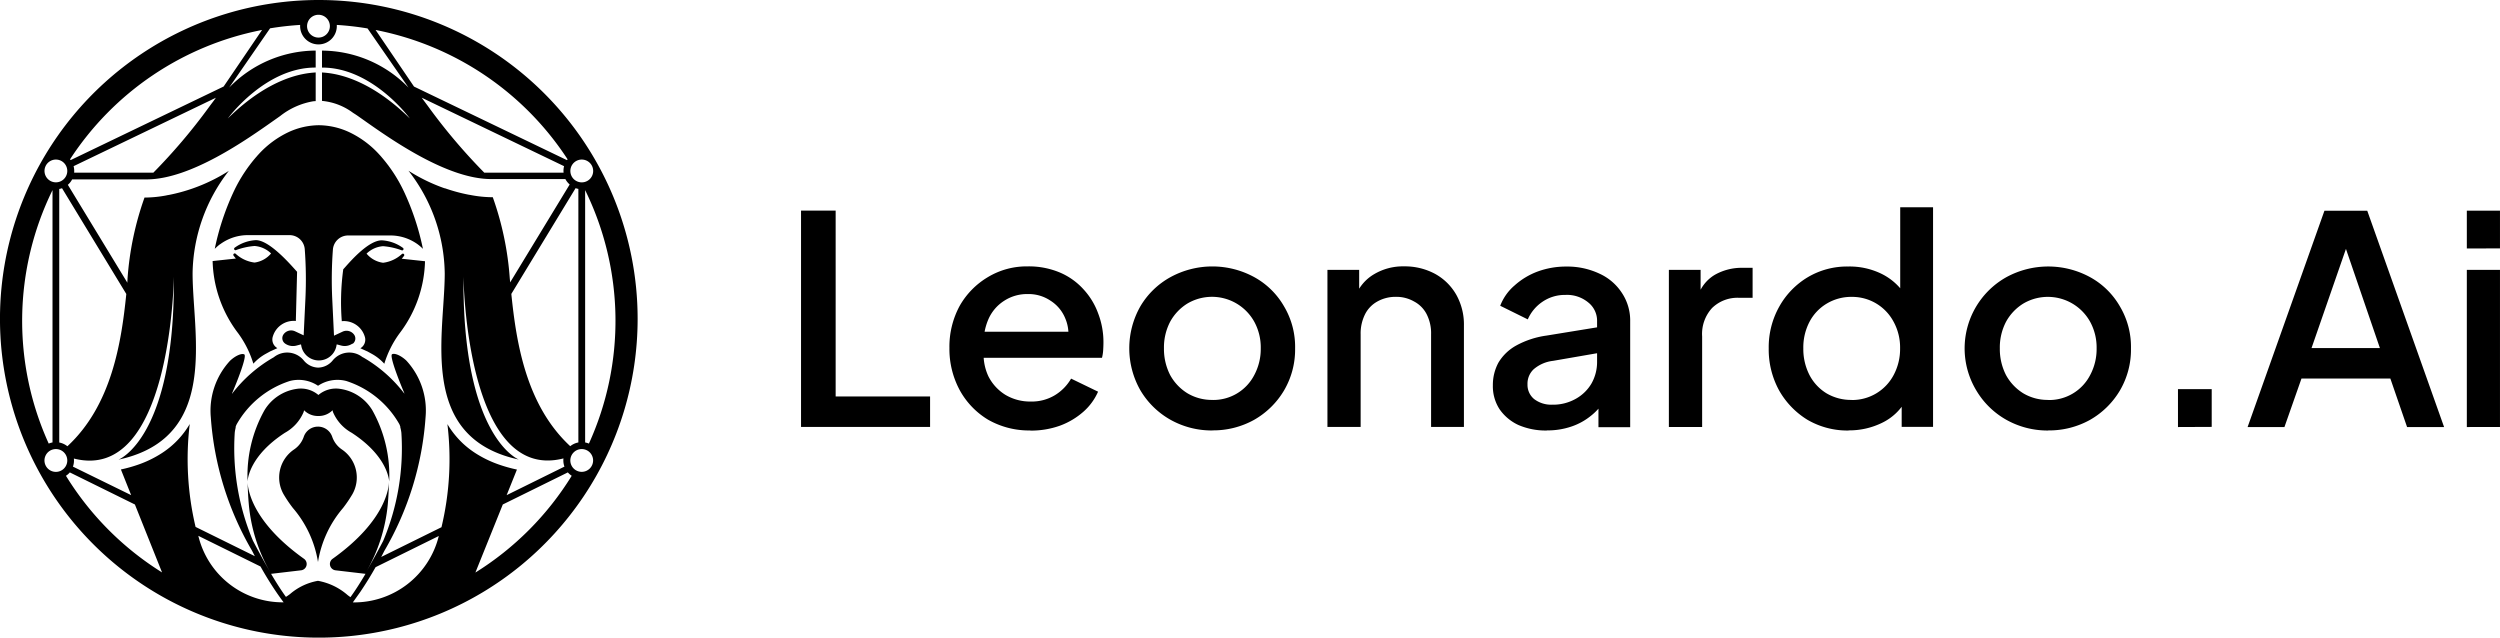 <svg id="Leonardo.Ai_Logo_0" xmlns="http://www.w3.org/2000/svg" width="141.826" height="36.173" viewBox="0 0 141.826 36.173">
  <path id="Path_287134" data-name="Path 287134" d="M68,100.011a2.411,2.411,0,0,1-1.058-1.176l-.025-.1,0,0a1.1,1.1,0,0,1-.791.326h-.033a1.1,1.1,0,0,1-.791-.326l0,0-.025.1a2.41,2.41,0,0,1-1.058,1.176c-2,1.3-2.115,2.617-2.121,2.765a7.6,7.6,0,0,1,.955-4.037h0a2.561,2.561,0,0,1,1.818-1.215,1.536,1.536,0,0,1,1.244.345,1.536,1.536,0,0,1,1.244-.345,2.56,2.56,0,0,1,1.818,1.215h0a7.6,7.6,0,0,1,.955,4.037C70.115,102.625,70,101.312,68,100.011Z" transform="translate(-48.052 -75.461)"/>
  <path id="Path_287135" data-name="Path 287135" d="M61.228,74.729a7.4,7.4,0,0,1-.507.744A6.2,6.2,0,0,0,59.3,78.538h0a6.2,6.2,0,0,0-1.424-3.065,7.4,7.4,0,0,1-.507-.744,1.92,1.92,0,0,1,.577-2.579,1.425,1.425,0,0,0,.548-.722.85.85,0,0,1,.8-.571H59.3a.85.85,0,0,1,.805.571,1.427,1.427,0,0,0,.547.722,1.92,1.92,0,0,1,.577,2.579h0ZM56.99,66.407l-.368.167-.007,0-.288.158a2.72,2.72,0,0,0-.694.553,5.759,5.759,0,0,0-.859-1.722,7.025,7.025,0,0,1-1.452-4.1l1.32-.142c-.046-.054-.089-.109-.129-.162a.08.08,0,0,1,.115-.11,1.924,1.924,0,0,0,1.072.5,1.471,1.471,0,0,0,.938-.517,1.5,1.5,0,0,0-.938-.423,3.957,3.957,0,0,0-1.057.235.078.078,0,0,1-.069-.138,2.245,2.245,0,0,1,1.2-.429c.73,0,1.833,1.232,2.226,1.67h0c.051.057.09.1.114.126l-.071,2.79a1.236,1.236,0,0,0-1.3.864.562.562,0,0,0,.246.673Z" transform="translate(-41.26 -46.654)"/>
  <path id="Path_287136" data-name="Path 287136" d="M61.695,43.838a.771.771,0,0,1-.643.114l-.25-.066H60.8l-.011.039a1.014,1.014,0,0,1-2.008,0l-.011-.039-.256.068a.771.771,0,0,1-.643-.114.374.374,0,0,1-.092-.519.527.527,0,0,1,.657-.176l.487.228.1-2.085a23.123,23.123,0,0,0-.038-2.8.865.865,0,0,0-.859-.8H55.748a2.607,2.607,0,0,0-.43.036h0a2.654,2.654,0,0,0-1.125.475h-.007l-.077.059-.008.007c-.023.018-.046.037-.068.057l-.008.007-.068.062,0,0-.011.01c-.023.021-.045.043-.067.065a14.559,14.559,0,0,1,1.056-3.207,8.527,8.527,0,0,1,1.454-2.181,5.436,5.436,0,0,1,1.681-1.236,4.173,4.173,0,0,1,1.714-.389h.008a4.172,4.172,0,0,1,1.706.389,5.437,5.437,0,0,1,1.681,1.236,8.528,8.528,0,0,1,1.454,2.181,14.546,14.546,0,0,1,1.056,3.207l-.067-.065,0,0,0,0-.007-.007-.068-.061,0,0,0,0,0,0-.068-.057,0,0h0l0,0h0l-.076-.059h0l0,0a2.65,2.65,0,0,0-1.125-.474h0a2.607,2.607,0,0,0-.43-.036H61.441a.865.865,0,0,0-.859.8,23.06,23.06,0,0,0-.038,2.8l.1,2.085.487-.228a.527.527,0,0,1,.657.176.374.374,0,0,1-.092.519h0Z" transform="translate(-41.696 -24.349)"/>
  <path id="Path_287137" data-name="Path 287137" d="M88.054,67.291a2.73,2.73,0,0,0-.694-.553l-.288-.158-.007,0-.368-.167a.562.562,0,0,0,.246-.673,1.235,1.235,0,0,0-1.3-.863,13.815,13.815,0,0,1,.083-2.945q.059-.063.116-.128c.37-.417,1.344-1.514,2.07-1.514a2.244,2.244,0,0,1,1.2.429.078.078,0,0,1-.069.138,3.943,3.943,0,0,0-1.057-.235,1.5,1.5,0,0,0-.938.423,1.471,1.471,0,0,0,.938.518,1.928,1.928,0,0,0,1.072-.5.08.08,0,0,1,.115.109c-.04.053-.083.108-.129.162l1.32.142a7.023,7.023,0,0,1-1.452,4.1,5.77,5.77,0,0,0-.859,1.722Z" transform="translate(-66.253 -46.656)"/>
  <path id="Path_287138" data-name="Path 287138" d="M18.087,0A18.087,18.087,0,1,0,36.173,18.087,18.087,18.087,0,0,0,18.087,0Zm.627,1.484a.647.647,0,1,1-.647-.646.646.646,0,0,1,.647.646ZM3.17,9.052a.646.646,0,1,0,.647.646A.646.646,0,0,0,3.17,9.052Zm.647,17.07a.647.647,0,1,1-.647-.646A.646.646,0,0,1,3.817,26.123ZM33,26.768a.646.646,0,1,1,.647-.646A.646.646,0,0,1,33,26.768ZM32.357,9.7a.647.647,0,1,1,.647.646.646.646,0,0,1-.647-.646ZM13.364,24.244l0-.01,0,0,0,0,0-.009h0l.012-.033,0,0,.005-.014.018-.049.026-.056a5.349,5.349,0,0,1,3.018-2.46,1.983,1.983,0,0,1,1.6.272l0,0,0,0h0a1.983,1.983,0,0,1,1.6-.272,5.348,5.348,0,0,1,3.018,2.46l.006.013,0,.007.005.012.006.013.006.013.008.021.008.022.009.025h0l0,.006,0,.007h0v0h0l0,.007v.01l0,.006,0,.008.014.038h0l-.018-.051,0,0a1.937,1.937,0,0,1,.065.318,13.521,13.521,0,0,1-1.032,6.14c-.371.706-.708,1.32-1.02,1.849A9.358,9.358,0,0,0,22,28.6q.052-.6.068-1.284v.009c-.009.233-.083,2.152-3.2,4.376a.361.361,0,0,0,.167.653l1.7.2c-.308.522-.59.96-.853,1.322-.027-.015-.082-.056-.158-.113h0a3.49,3.49,0,0,0-1.686-.813h0a3.307,3.307,0,0,0-1.587.753h0a2.741,2.741,0,0,1-.23.158c-.26-.359-.538-.792-.842-1.307l1.7-.2a.361.361,0,0,0,.167-.653c-3.12-2.224-3.195-4.142-3.2-4.376v-.009q.015.684.068,1.284a9.355,9.355,0,0,0,1.253,3.921c-.31-.528-.647-1.141-1.017-1.846a13.522,13.522,0,0,1-1.032-6.14,1.945,1.945,0,0,1,.065-.319l-.01.028Zm0,0-.01.027h0l.009-.026ZM8.7,9.795A32.821,32.821,0,0,0,11.83,6.111q.093-.128.185-.25c.08-.1.157-.21.234-.317L4.175,9.427a1.038,1.038,0,0,1,.031.368H8.7Zm23.5-.757A16.843,16.843,0,0,0,21.307,1.7l2.18,3.211,8.678,4.174,0,0h0l.037-.048ZM23.924,5.543l.234.317q.093.122.185.25a32.84,32.84,0,0,0,3.129,3.684h4.5A1.051,1.051,0,0,1,32,9.427L23.924,5.543Zm5.4,21.1-.582,1.447,3.283-1.621v0l0,0,0,.006,0,.006a1.035,1.035,0,0,1-.06-.475c-5.5,1.407-5.67-10.161-5.672-10.321v0c-.072,9.154,3.14,10.385,3.14,10.385-4.8-1.035-4.518-5.285-4.291-8.67.045-.674.088-1.314.088-1.887a9.645,9.645,0,0,0-2.058-5.828,9.851,9.851,0,0,0,2.058,1h0v0l0,0,0-.008h0a9.687,9.687,0,0,0,1.335.364l.135.023v0a6.809,6.809,0,0,0,1.256.125,17.325,17.325,0,0,1,.965,4.623l.007.069.013.139,3.377-5.554a1.04,1.04,0,0,1-.244-.308H27.858c-2.49,0-5.666-2.243-7.254-3.365h0l-.32-.225-.1-.068h0l-.157-.1a3.477,3.477,0,0,0-1.76-.676V4.111c.621.04,2.542.213,4.986,2.611,0,0-2.117-2.9-4.986-2.888V2.871a6.883,6.883,0,0,1,4.909,2.1L20.852,1.614a16.891,16.891,0,0,0-1.746-.2,1.041,1.041,0,1,1-2.078,0,16.891,16.891,0,0,0-1.707.193L13,4.969a6.884,6.884,0,0,1,4.909-2.1v.964c-2.869-.015-4.986,2.888-4.986,2.888,2.444-2.4,4.366-2.571,4.986-2.611V5.738q-.06,0-.12.006H17.78a4.138,4.138,0,0,0-1.889.841l-.322.227c-1.588,1.121-4.764,3.365-7.254,3.365H4.093a1.041,1.041,0,0,1-.244.308l3.377,5.554,0-.044,0-.046.007-.076,0-.042a17.328,17.328,0,0,1,.965-4.623,6.809,6.809,0,0,0,1.256-.125v.01h0l0-.007V11.08l.136-.023a9.686,9.686,0,0,0,1.335-.364,9.864,9.864,0,0,0,2.058-1,9.648,9.648,0,0,0-2.057,5.8v.026c0,.573.043,1.213.088,1.887.227,3.385.512,7.635-4.291,8.67,0,0,3.212-1.231,3.14-10.384v0c0,.16-.173,11.728-5.672,10.321a1.031,1.031,0,0,1-.058.471v-.005l0-.01L7.44,28.089l-.581-1.456a8.066,8.066,0,0,0,1.056-.3A6.2,6.2,0,0,0,9.2,25.694a4.921,4.921,0,0,0,1.564-1.639h0a16.668,16.668,0,0,0,.331,5.837l3.363,1.66c-.095-.181-.148-.289-.15-.293a17.41,17.41,0,0,1-2.349-7.587,4.175,4.175,0,0,1,1.094-3.209c.341-.317.684-.432.807-.356.156.1-.388,1.492-.7,2.217l.011.005a7.867,7.867,0,0,1,2.349-2.054l.015-.01a1.212,1.212,0,0,1,1.691.176,1.093,1.093,0,0,0,.827.414h0a1.094,1.094,0,0,0,.827-.414,1.211,1.211,0,0,1,1.69-.176l.007,0,0,0,.005,0a7.867,7.867,0,0,1,2.349,2.054l.011-.005c-.31-.725-.855-2.121-.7-2.217.123-.075.466.039.807.356a4.175,4.175,0,0,1,1.094,3.209A17.413,17.413,0,0,1,21.8,31.259s-.064.13-.173.337l3.422-1.689a.12.12,0,0,1,0-.014,16.539,16.539,0,0,0,.332-5.833h0a5.011,5.011,0,0,0,.914,1.128,5.083,5.083,0,0,0,.662.511,6.266,6.266,0,0,0,1.295.637,8.192,8.192,0,0,0,1.064.3h0ZM9.458,11.1l0-.009Zm10.561,23.07.427-.6q.458-.679.86-1.393l3.587-1.77A4.95,4.95,0,0,1,20.019,34.174ZM33.195,25.1V10.785a16.834,16.834,0,0,1,.214,14.38,1.027,1.027,0,0,0-.215-.064Zm-.383,0a1.034,1.034,0,0,0-.462.213c-2.511-2.328-3.062-5.884-3.342-8.639l3.646-6a1.018,1.018,0,0,0,.157.042V25.1ZM14.867,1.7A16.841,16.841,0,0,0,3.974,9.037l.035.045,8.678-4.174L14.867,1.7ZM4.01,9.084h0Zm0,0,0,0v0ZM2.764,25.165a16.836,16.836,0,0,1,.215-14.38V25.1h0a1.027,1.027,0,0,0-.215.064Zm.755-14.487,3.646,6h0c-.28,2.755-.83,6.312-3.342,8.639a1.035,1.035,0,0,0-.462-.213V10.72a.983.983,0,0,0,.157-.042ZM32.207,26.791a1.059,1.059,0,0,0,.227.2h0a16.911,16.911,0,0,1-5.465,5.49h0l1.555-3.862L32.213,26.8h0v0h0l0,0ZM3.961,26.8,7.653,28.62l1.54,3.854h0a16.908,16.908,0,0,1-5.452-5.482,1.043,1.043,0,0,0,.227-.2h0l0,0h0v0Zm14.1-4.93h0Zm-1.971,12.3q-.22-.291-.425-.594-.473-.7-.886-1.438l-3.528-1.741a4.922,4.922,0,0,0,4.839,3.773Z" fill-rule="evenodd"/>
  <path id="Path_287139" data-name="Path 287139" d="M201,64.443V52.172h1.964V62.714h5.357v1.73Zm13.014.2a4.688,4.688,0,0,1-2.4-.609A4.442,4.442,0,0,1,210,62.352a4.924,4.924,0,0,1-.582-2.388A4.863,4.863,0,0,1,210,57.575a4.453,4.453,0,0,1,1.6-1.631,4.261,4.261,0,0,1,2.263-.609,4.525,4.525,0,0,1,1.814.345,3.81,3.81,0,0,1,1.347.956,4.043,4.043,0,0,1,.832,1.368,4.539,4.539,0,0,1,.3,1.647c0,.142-.006.291-.016.444a2.291,2.291,0,0,1-.067.428H210.9V59.042h6.106l-.9.675a2.277,2.277,0,0,0-.116-1.432,2.133,2.133,0,0,0-.832-1,2.225,2.225,0,0,0-1.3-.38,2.381,2.381,0,0,0-1.331.38,2.354,2.354,0,0,0-.9,1.054,3.308,3.308,0,0,0-.25,1.647,2.927,2.927,0,0,0,.25,1.581,2.626,2.626,0,0,0,.966,1.055,2.729,2.729,0,0,0,1.431.38,2.543,2.543,0,0,0,1.382-.362,2.654,2.654,0,0,0,.915-.938l1.53.741a3.255,3.255,0,0,1-.832,1.137,4.2,4.2,0,0,1-1.331.792,4.865,4.865,0,0,1-1.68.279Zm10.321,0a4.777,4.777,0,0,1-2.38-.609,4.606,4.606,0,0,1-1.7-1.663,4.82,4.82,0,0,1,0-4.777,4.5,4.5,0,0,1,1.7-1.647,4.959,4.959,0,0,1,4.761,0,4.374,4.374,0,0,1,1.68,1.647,4.492,4.492,0,0,1,.633,2.388,4.58,4.58,0,0,1-.633,2.4,4.637,4.637,0,0,1-1.7,1.663,4.77,4.77,0,0,1-2.362.593Zm0-1.73a2.611,2.611,0,0,0,2.38-1.418,3.134,3.134,0,0,0,.365-1.515,3.038,3.038,0,0,0-.365-1.5,2.743,2.743,0,0,0-3.795-1.038,2.777,2.777,0,0,0-.982,1.038,3.143,3.143,0,0,0-.349,1.5,3.237,3.237,0,0,0,.349,1.515,2.78,2.78,0,0,0,.982,1.038A2.694,2.694,0,0,0,224.335,62.91Zm6.528,1.533V55.532h1.8v1.745l-.217-.231a2.462,2.462,0,0,1,1.065-1.268,3.192,3.192,0,0,1,1.7-.444,3.609,3.609,0,0,1,1.763.428,3.1,3.1,0,0,1,1.2,1.185,3.457,3.457,0,0,1,.432,1.746v5.749h-1.863V59.188a2.365,2.365,0,0,0-.25-1.137,1.678,1.678,0,0,0-.716-.725,2.011,2.011,0,0,0-1.031-.263,2.1,2.1,0,0,0-1.049.263,1.7,1.7,0,0,0-.7.725,2.421,2.421,0,0,0-.25,1.137v5.255h-1.879Zm12.446.2a3.9,3.9,0,0,1-1.613-.313,2.652,2.652,0,0,1-1.065-.89,2.377,2.377,0,0,1-.383-1.35,2.66,2.66,0,0,1,.317-1.3,2.687,2.687,0,0,1,1.015-.972,5.006,5.006,0,0,1,1.715-.561l3.129-.51v1.466l-2.762.478a2.035,2.035,0,0,0-1.1.478,1.119,1.119,0,0,0-.349.856,1.041,1.041,0,0,0,.384.84,1.594,1.594,0,0,0,1.015.313,2.609,2.609,0,0,0,1.331-.329,2.353,2.353,0,0,0,.9-.874,2.467,2.467,0,0,0,.317-1.235v-2.29a1.322,1.322,0,0,0-.5-1.071,1.888,1.888,0,0,0-1.3-.428,2.243,2.243,0,0,0-1.315.4,2.317,2.317,0,0,0-.816.988l-1.564-.773a2.858,2.858,0,0,1,.816-1.153,4.087,4.087,0,0,1,1.315-.792,4.658,4.658,0,0,1,1.613-.279,4.269,4.269,0,0,1,1.881.4,2.988,2.988,0,0,1,1.281,1.1,2.828,2.828,0,0,1,.467,1.615v6h-1.8V62.828l.383.05a3.324,3.324,0,0,1-.816.938,3.549,3.549,0,0,1-1.114.609,4.187,4.187,0,0,1-1.382.215h0Zm6.924-.2V55.532h1.8v1.8l-.166-.263a2.175,2.175,0,0,1,.966-1.252,3.081,3.081,0,0,1,1.6-.4h.55v1.7H254.2a2.061,2.061,0,0,0-1.514.577,2.174,2.174,0,0,0-.566,1.615v5.138h-1.881Zm10.189.2a4.5,4.5,0,0,1-2.33-.609,4.614,4.614,0,0,1-1.613-1.679,4.829,4.829,0,0,1-.582-2.372,4.709,4.709,0,0,1,.6-2.372,4.493,4.493,0,0,1,1.613-1.663,4.378,4.378,0,0,1,2.3-.609,4.126,4.126,0,0,1,1.914.428,3.35,3.35,0,0,1,1.315,1.185l-.282.428v-5.4h1.863V64.441h-1.78V62.629l.217.345a3.069,3.069,0,0,1-1.331,1.236,4.222,4.222,0,0,1-1.9.428Zm.183-1.73a2.659,2.659,0,0,0,2.38-1.418,3.134,3.134,0,0,0,.365-1.515,3.039,3.039,0,0,0-.365-1.5,2.658,2.658,0,0,0-2.38-1.418,2.7,2.7,0,0,0-1.414.38,2.614,2.614,0,0,0-.982,1.038,3.142,3.142,0,0,0-.349,1.5,3.237,3.237,0,0,0,.349,1.515,2.649,2.649,0,0,0,.966,1.038A2.727,2.727,0,0,0,260.6,62.91Zm11.149,1.73a4.778,4.778,0,0,1-2.38-.609,4.608,4.608,0,0,1-1.7-1.663,4.63,4.63,0,0,1,1.7-6.424,4.96,4.96,0,0,1,4.761,0,4.376,4.376,0,0,1,1.68,1.647,4.492,4.492,0,0,1,.633,2.388,4.58,4.58,0,0,1-.633,2.4,4.637,4.637,0,0,1-1.7,1.663,4.771,4.771,0,0,1-2.362.593Zm0-1.73a2.612,2.612,0,0,0,2.38-1.418,3.134,3.134,0,0,0,.365-1.515,3.039,3.039,0,0,0-.365-1.5,2.743,2.743,0,0,0-3.795-1.038,2.779,2.779,0,0,0-.982,1.038,3.145,3.145,0,0,0-.349,1.5,3.239,3.239,0,0,0,.349,1.515,2.783,2.783,0,0,0,.982,1.038A2.694,2.694,0,0,0,271.754,62.91Zm7.36,1.533V62.3h1.914v2.141Zm3.95,0,4.359-12.271h2.429l4.359,12.271h-2.1l-.948-2.75h-5.043l-.966,2.75h-2.094Zm3.628-4.479h3.878l-2.2-6.424h.55l-2.23,6.424Zm8.809,4.479V55.534h1.881v8.911Zm0-10.13V52.174h1.881v2.141Z" transform="translate(-155.557 -40.223)"/>
</svg>
